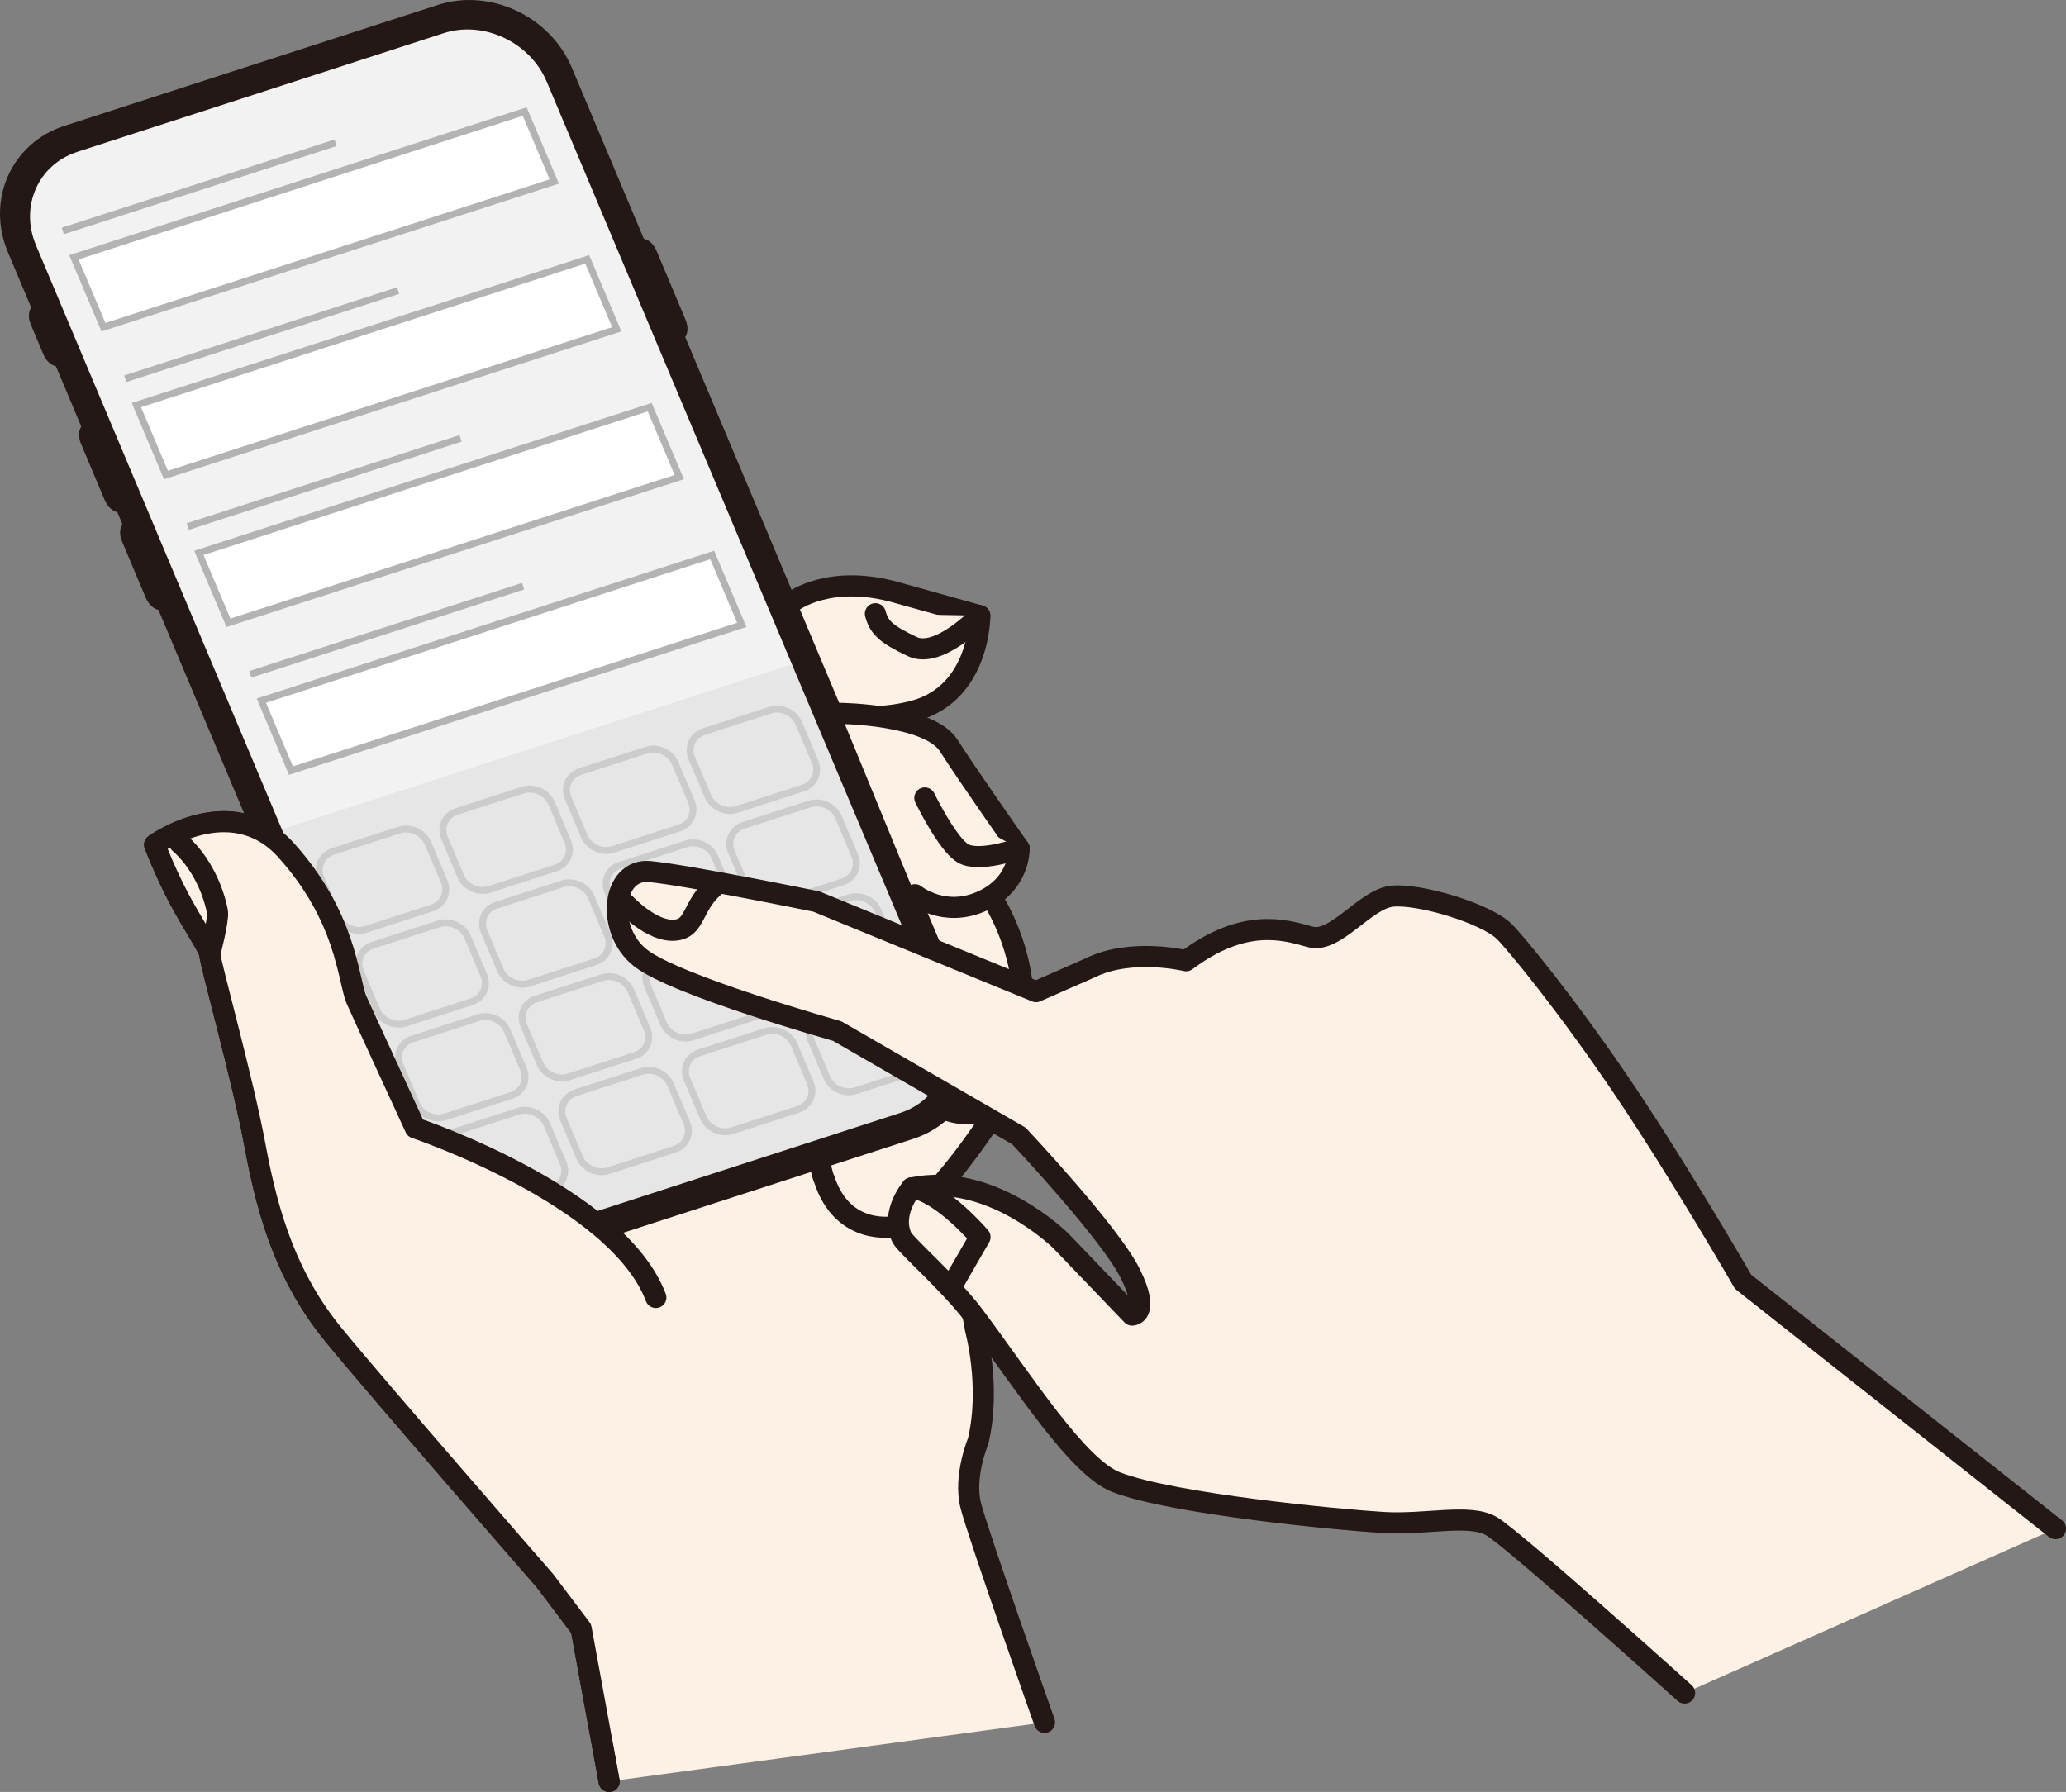 <?xml version="1.0" encoding="UTF-8"?><svg id="_レイヤー_2" xmlns="http://www.w3.org/2000/svg" viewBox="0 0 478.86 415.45"><rect x="0" y="0" width="478.86" height="415.45" fill="#808080" stroke="none"/><defs><style>.cls-1{fill:#fdf0e4;}.cls-1,.cls-2{stroke-linecap:round;stroke-linejoin:round;}.cls-1,.cls-2,.cls-3{stroke:#231815;stroke-width:4.89px;}.cls-4{fill:#f2f2f2;}.cls-5{fill:#e6e6e6;}.cls-6,.cls-7{fill:#fff;}.cls-2,.cls-3,.cls-8{fill:none;}.cls-7{stroke:#b3b3b3;}.cls-7,.cls-3,.cls-8{stroke-miterlimit:10;}.cls-7,.cls-8{stroke-width:1.6px;}.cls-8{stroke:#ccc;}</style></defs><g id="text"><g><g><path class="cls-1" d="m183.81,139.43s8.56-6.55,24.3-1.98l18.99,5.3s.14,17.96-15.28,22.09c-8.77,2.35-16.54.93-16.54.93"/><path class="cls-1" d="m141.18,413.01l-6.49-35.43-8.39-11.11s-38.73-44.42-49.12-57.16c-10.39-12.74-14.96-26.89-17.98-43.21-3.02-16.34-10.48-42.59-10.58-44.93-.05-1.17-4.09-7.08-7.25-13.08-3.21-6.09-5.54-12.25-5.54-12.25,0,0,17.79-12.81,30.45,1.25,0,0,138.89,47.22,140.43,48.78,1.54,1.56,17.59,49.83,19.39,62.34,0,0,3.64,13.17.62,25.9,0,0-3.42,8.17-1.73,14.88,1.69,6.71,17.11,50.32,17.11,50.32"/><path class="cls-1" d="m229.67,259.35s-12.38,19.29-22.31,25.01c0,0-11.96,2.43-16.3-10.92,0,0-6.22-12.84,12.55-25.65,18.77-12.81,36.89-2.96,26.06,11.56Z"/><path class="cls-1" d="m229.96,208.29s7.92,11.72,7.19,26.82c-.73,15.1,1.6,17.34-1.88,19.71-3.48,2.37-15.52,7.22-21.11-2.15,0,0-5.09-21.78-7.48-35.11-2.39-13.33,2.49-18.17,2.49-18.17,0,0,19.47,6.64,20.8,8.9Z"/><g><g><path class="cls-6" d="m10.26,72.18s-.35.11-.77.25c-.42.14-.47.99-.09,1.88l2.88,6.84c.38.9,1.04,1.52,1.46,1.39.42-.14.77-.26.77-.26"/><path class="cls-6" d="m21.88,99.8s-.35.11-.77.25c-.43.13-.46.98-.09,1.88l5.49,13.04c.38.9,1.04,1.52,1.46,1.38.43-.14.77-.25.77-.25"/><path class="cls-6" d="m155.79,77.25s.35-.12.78-.25c.42-.14.46-.98.09-1.88l-6.73-16c-.38-.9-1.04-1.52-1.46-1.38-.43.14-.78.25-.78.25"/><path class="cls-6" d="m31.4,122.44s-.35.12-.77.26c-.43.14-.47.98-.09,1.88l5.49,13.04c.38.9,1.04,1.52,1.46,1.38.43-.14.78-.25.78-.25"/><path class="cls-6" d="m51.61,41.35c.22.51-.03,1.06-.55,1.23-.51.17-1.11-.11-1.32-.62-.22-.51.03-1.06.54-1.23.52-.17,1.11.11,1.32.62Z"/></g><g><path class="cls-3" d="m222.48,235.72c4.53,10.77-.67,22.47-11.57,25.99l-86.59,28.05c-10.89,3.53-23.51-2.39-28.04-13.16L4.08,57.51c-4.53-10.77.68-22.46,11.57-25.99L102.24,3.47c10.89-3.53,23.51,2.39,28.04,13.16l92.2,219.1Z"/><path class="cls-6" d="m124.46,287.87c-10.44,3.38-22.53-2.3-26.87-12.61L6.08,57.79c-4.34-10.32.65-21.53,11.09-24.91L102.1,5.36c10.44-3.38,22.53,2.3,26.87,12.62l91.51,217.46c4.34,10.31-.65,21.53-11.08,24.91l-84.94,27.52Z"/><g><path class="cls-4" d="m128.97,17.98c-4.34-10.32-16.44-16-26.87-12.62L17.16,32.88c-10.44,3.38-15.43,14.59-11.09,24.91l56.89,135.18,122.93-39.74L128.97,17.98Z"/><path class="cls-5" d="m62.96,192.97l34.63,82.29c4.34,10.31,16.43,15.99,26.87,12.61l84.94-27.52c10.44-3.38,15.42-14.59,11.08-24.91l-34.6-82.21-122.93,39.74Z"/><polygon class="cls-7" points="128.47 42.08 23.98 75.86 17.13 59.65 121.62 25.87 128.47 42.08"/><polygon class="cls-7" points="142.96 76.34 38.47 110.13 31.61 93.92 136.11 60.13 142.96 76.34"/><polygon class="cls-7" points="157.44 110.61 52.95 144.39 46.1 128.18 150.59 94.4 157.44 110.61"/><polygon class="cls-7" points="171.93 144.87 67.44 178.66 60.58 162.44 165.08 128.66 171.93 144.87"/><g><g><path class="cls-5" d="m160.34,175.75c-1.07-2.53.19-5.3,2.81-6.14l15.32-4.95c2.62-.85,5.63.53,6.7,3.07l3.74,8.84c1.07,2.53-.19,5.3-2.81,6.14l-15.32,4.95c-2.62.85-5.63-.53-6.7-3.07l-3.74-8.84Z"/><path class="cls-8" d="m160.34,175.75c-1.07-2.53.19-5.3,2.81-6.14l15.32-4.95c2.62-.85,5.63.53,6.7,3.07l3.74,8.84c1.07,2.53-.19,5.3-2.81,6.14l-15.32,4.95c-2.62.85-5.63-.53-6.7-3.07l-3.74-8.84Z"/></g><g><path class="cls-5" d="m131.68,185.01c-1.07-2.53.19-5.3,2.81-6.14l15.32-4.95c2.62-.85,5.63.53,6.7,3.07l3.74,8.84c1.07,2.53-.19,5.3-2.81,6.14l-15.32,4.95c-2.62.85-5.63-.53-6.7-3.07l-3.74-8.84Z"/><path class="cls-8" d="m131.68,185.01c-1.07-2.53.19-5.3,2.81-6.14l15.32-4.95c2.62-.85,5.63.53,6.7,3.07l3.74,8.84c1.07,2.53-.19,5.3-2.81,6.14l-15.32,4.95c-2.62.85-5.63-.53-6.7-3.07l-3.74-8.84Z"/></g><g><path class="cls-5" d="m103.03,194.28c-1.07-2.53.19-5.3,2.81-6.14l15.32-4.95c2.62-.85,5.63.53,6.7,3.07l3.74,8.84c1.07,2.53-.19,5.3-2.81,6.14l-15.32,4.95c-2.62.85-5.63-.53-6.7-3.07l-3.74-8.84Z"/><path class="cls-8" d="m103.03,194.28c-1.07-2.53.19-5.3,2.81-6.14l15.32-4.95c2.62-.85,5.63.53,6.7,3.07l3.74,8.84c1.07,2.53-.19,5.3-2.81,6.14l-15.32,4.95c-2.62.85-5.63-.53-6.7-3.07l-3.74-8.84Z"/></g><g><path class="cls-5" d="m74.37,203.54c-1.07-2.53.19-5.3,2.81-6.14l15.32-4.95c2.62-.85,5.63.53,6.7,3.07l3.74,8.84c1.07,2.53-.19,5.3-2.81,6.14l-15.32,4.95c-2.62.85-5.63-.53-6.7-3.07l-3.74-8.84Z"/><path class="cls-8" d="m74.37,203.54c-1.07-2.53.19-5.3,2.81-6.14l15.32-4.95c2.62-.85,5.63.53,6.7,3.07l3.74,8.84c1.07,2.53-.19,5.3-2.81,6.14l-15.32,4.95c-2.62.85-5.63-.53-6.7-3.07l-3.74-8.84Z"/></g><g><path class="cls-5" d="m169.53,197.49c-1.07-2.53.19-5.3,2.81-6.14l15.32-4.95c2.62-.85,5.63.53,6.7,3.07l3.74,8.84c1.07,2.53-.19,5.3-2.81,6.14l-15.32,4.95c-2.62.85-5.63-.53-6.7-3.07l-3.74-8.84Z"/><path class="cls-8" d="m169.53,197.49c-1.07-2.53.19-5.3,2.81-6.14l15.32-4.95c2.62-.85,5.63.53,6.7,3.07l3.74,8.84c1.07,2.53-.19,5.3-2.81,6.14l-15.32,4.95c-2.62.85-5.63-.53-6.7-3.07l-3.74-8.84Z"/></g><g><path class="cls-5" d="m140.87,206.75c-1.07-2.53.19-5.3,2.81-6.14l15.32-4.95c2.62-.85,5.63.53,6.7,3.07l3.74,8.84c1.07,2.53-.19,5.3-2.81,6.14l-15.32,4.95c-2.62.85-5.63-.53-6.7-3.07l-3.74-8.84Z"/><path class="cls-8" d="m140.87,206.75c-1.07-2.53.19-5.3,2.81-6.14l15.32-4.95c2.62-.85,5.63.53,6.7,3.07l3.74,8.84c1.07,2.53-.19,5.3-2.81,6.14l-15.32,4.95c-2.62.85-5.63-.53-6.7-3.07l-3.74-8.84Z"/></g><g><path class="cls-5" d="m112.22,216.01c-1.07-2.53.19-5.3,2.81-6.14l15.32-4.95c2.62-.85,5.63.53,6.7,3.07l3.74,8.84c1.07,2.53-.19,5.3-2.81,6.14l-15.32,4.95c-2.62.85-5.63-.53-6.7-3.07l-3.74-8.84Z"/><path class="cls-8" d="m112.22,216.01c-1.07-2.53.19-5.3,2.81-6.14l15.32-4.95c2.62-.85,5.63.53,6.7,3.07l3.74,8.84c1.07,2.53-.19,5.3-2.81,6.14l-15.32,4.95c-2.62.85-5.63-.53-6.7-3.07l-3.74-8.84Z"/></g><g><path class="cls-5" d="m83.56,225.28c-1.07-2.53.19-5.3,2.81-6.14l15.32-4.95c2.62-.85,5.63.53,6.7,3.07l3.74,8.84c1.07,2.53-.19,5.3-2.81,6.14l-15.32,4.95c-2.62.85-5.63-.53-6.7-3.07l-3.74-8.84Z"/><path class="cls-8" d="m83.56,225.28c-1.07-2.53.19-5.3,2.81-6.14l15.32-4.95c2.62-.85,5.63.53,6.7,3.07l3.74,8.84c1.07,2.53-.19,5.3-2.81,6.14l-15.32,4.95c-2.62.85-5.63-.53-6.7-3.07l-3.74-8.84Z"/></g><g><path class="cls-5" d="m178.72,219.22c-1.07-2.53.19-5.3,2.81-6.14l15.32-4.95c2.62-.85,5.63.53,6.7,3.07l3.74,8.84c1.07,2.53-.19,5.3-2.81,6.14l-15.32,4.95c-2.62.85-5.63-.53-6.7-3.07l-3.74-8.84Z"/><path class="cls-8" d="m178.72,219.22c-1.07-2.53.19-5.3,2.81-6.14l15.32-4.95c2.62-.85,5.63.53,6.7,3.07l3.74,8.84c1.07,2.53-.19,5.3-2.81,6.14l-15.32,4.95c-2.62.85-5.63-.53-6.7-3.07l-3.74-8.84Z"/></g><g><path class="cls-5" d="m150.06,228.49c-1.07-2.53.19-5.3,2.81-6.14l15.32-4.95c2.62-.85,5.63.53,6.7,3.07l3.74,8.84c1.07,2.53-.19,5.3-2.81,6.14l-15.32,4.95c-2.62.85-5.63-.53-6.7-3.07l-3.74-8.84Z"/><path class="cls-8" d="m150.06,228.49c-1.07-2.53.19-5.3,2.81-6.14l15.32-4.95c2.62-.85,5.63.53,6.7,3.07l3.74,8.84c1.07,2.53-.19,5.3-2.81,6.14l-15.32,4.95c-2.62.85-5.63-.53-6.7-3.07l-3.74-8.84Z"/></g><g><path class="cls-5" d="m121.41,237.75c-1.07-2.53.19-5.3,2.81-6.14l15.32-4.95c2.62-.85,5.63.53,6.7,3.07l3.74,8.84c1.07,2.53-.19,5.3-2.81,6.14l-15.32,4.95c-2.62.85-5.63-.53-6.7-3.07l-3.74-8.84Z"/><path class="cls-8" d="m121.41,237.75c-1.07-2.53.19-5.3,2.81-6.14l15.32-4.95c2.62-.85,5.63.53,6.7,3.07l3.74,8.84c1.07,2.53-.19,5.3-2.81,6.14l-15.32,4.95c-2.62.85-5.63-.53-6.7-3.07l-3.74-8.84Z"/></g><g><path class="cls-5" d="m92.75,247.02c-1.07-2.53.19-5.3,2.81-6.14l15.32-4.95c2.62-.85,5.63.53,6.7,3.07l3.74,8.84c1.07,2.53-.19,5.3-2.81,6.14l-15.32,4.95c-2.62.85-5.63-.53-6.7-3.07l-3.74-8.84Z"/><path class="cls-8" d="m92.75,247.02c-1.07-2.53.19-5.3,2.81-6.14l15.32-4.95c2.62-.85,5.63.53,6.7,3.07l3.74,8.84c1.07,2.53-.19,5.3-2.81,6.14l-15.32,4.95c-2.62.85-5.63-.53-6.7-3.07l-3.74-8.84Z"/></g><g><path class="cls-5" d="m187.91,240.96c-1.07-2.53.19-5.3,2.81-6.14l15.32-4.95c2.62-.85,5.63.53,6.7,3.07l3.74,8.84c1.07,2.53-.19,5.3-2.81,6.14l-15.32,4.95c-2.62.85-5.63-.53-6.7-3.07l-3.74-8.84Z"/><path class="cls-8" d="m187.91,240.96c-1.07-2.53.19-5.3,2.81-6.14l15.32-4.95c2.62-.85,5.63.53,6.7,3.07l3.74,8.84c1.07,2.53-.19,5.3-2.81,6.14l-15.32,4.95c-2.62.85-5.63-.53-6.7-3.07l-3.74-8.84Z"/></g><g><path class="cls-5" d="m159.25,250.23c-1.07-2.53.19-5.3,2.81-6.14l15.32-4.95c2.62-.85,5.63.53,6.7,3.07l3.74,8.84c1.07,2.53-.19,5.3-2.81,6.14l-15.32,4.95c-2.62.85-5.63-.53-6.7-3.07l-3.74-8.84Z"/><path class="cls-8" d="m159.25,250.23c-1.07-2.53.19-5.3,2.81-6.14l15.32-4.95c2.62-.85,5.63.53,6.7,3.07l3.74,8.84c1.07,2.53-.19,5.3-2.81,6.14l-15.32,4.95c-2.62.85-5.63-.53-6.7-3.07l-3.74-8.84Z"/></g><g><path class="cls-5" d="m130.6,259.49c-1.07-2.53.19-5.3,2.81-6.14l15.32-4.95c2.62-.85,5.63.53,6.7,3.07l3.74,8.84c1.07,2.53-.19,5.3-2.81,6.14l-15.32,4.95c-2.62.85-5.63-.53-6.7-3.07l-3.74-8.84Z"/><path class="cls-8" d="m130.6,259.49c-1.07-2.53.19-5.3,2.81-6.14l15.32-4.95c2.62-.85,5.63.53,6.7,3.07l3.74,8.84c1.07,2.53-.19,5.3-2.81,6.14l-15.32,4.95c-2.62.85-5.63-.53-6.7-3.07l-3.74-8.84Z"/></g><g><path class="cls-5" d="m101.94,268.75c-1.07-2.53.19-5.3,2.81-6.14l15.32-4.95c2.62-.85,5.63.53,6.7,3.07l3.74,8.84c1.07,2.53-.19,5.3-2.81,6.14l-15.32,4.95c-2.62.85-5.63-.53-6.7-3.07l-3.74-8.84Z"/><path class="cls-8" d="m101.94,268.75c-1.07-2.53.19-5.3,2.81-6.14l15.32-4.95c2.62-.85,5.63.53,6.7,3.07l3.74,8.84c1.07,2.53-.19,5.3-2.81,6.14l-15.32,4.95c-2.62.85-5.63-.53-6.7-3.07l-3.74-8.84Z"/></g></g><line class="cls-7" x1="58" y1="156.34" x2="121.25" y2="135.9"/><line class="cls-7" x1="43.52" y1="122.08" x2="106.76" y2="101.63"/><line class="cls-7" x1="29.03" y1="87.81" x2="92.28" y2="67.37"/><line class="cls-7" x1="14.55" y1="53.55" x2="77.79" y2="33.1"/></g><path class="cls-3" d="m124.46,287.87c-10.44,3.38-22.53-2.3-26.87-12.61L6.08,57.79c-4.34-10.32.65-21.53,11.09-24.91L102.1,5.36c10.44-3.38,22.53,2.3,26.87,12.62l91.51,217.46c4.34,10.31-.65,21.53-11.08,24.91l-84.94,27.52Z"/><path class="cls-3" d="m10.26,72.18s-.35.11-.77.25c-.42.14-.47.99-.09,1.88l2.88,6.84c.38.9,1.04,1.52,1.46,1.39.42-.14.77-.26.77-.26"/><path class="cls-3" d="m21.88,99.8s-.35.11-.77.25c-.43.13-.46.98-.09,1.88l5.49,13.04c.38.9,1.04,1.52,1.46,1.38.43-.14.77-.25.77-.25"/><path class="cls-3" d="m155.79,77.25s.35-.12.78-.25c.42-.14.46-.98.09-1.88l-6.73-16c-.38-.9-1.04-1.52-1.46-1.38-.43.14-.78.25-.78.25"/><path class="cls-3" d="m31.4,122.44s-.35.12-.77.26c-.43.14-.47.98-.09,1.88l5.49,13.04c.38.9,1.04,1.52,1.46,1.38.43-.14.78-.25.78-.25"/></g></g><g><path class="cls-1" d="m152.01,300.81c-8.95-23.61-55.75-39.3-55.75-39.3,0,0-13.46-29.23-13.72-29.92-1.92-5.06-2.39-19.11-16.25-34.5-12.66-14.06-30.45-1.25-30.45-1.25,0,0,2.33,6.16,5.54,12.25,3.16,6,7.2,11.92,7.25,13.08.09,2.34,7.56,28.6,10.58,44.93,3.02,16.32,7.59,30.47,17.98,43.21,10.39,12.74,49.12,57.16,49.12,57.16l8.39,11.11,6.49,35.43"/><path class="cls-2" d="m48.63,221.17s2.08-7.91,1.77-9.77c-.31-1.85-2.24-10.2-8.81-15.99"/></g><path class="cls-1" d="m194.79,165.39s20.49.23,25.1,7.45c4.61,7.22,16.33,23.88,16.33,23.88,0,0,.28,8.19-8.58,12.19-8.86,4-15.57-1.48-15.57-1.48"/><path class="cls-1" d="m236.22,196.72s-9.41,3.37-13.08,1.09c-3.67-2.28-8.78-12.81-8.78-12.81"/><path class="cls-1" d="m227.1,142.74s-9.53,10.07-15.66,7.16c-6.13-2.92-7.68-4.41-8.54-7.62"/><path class="cls-1" d="m234.16,250.7s-7.9.03-7.83-8.24c.06-8.27,2.91-12.62,2.91-12.62"/></g><g><path class="cls-1" d="m476.42,354.4l-72.4-57.23s-14.49-25.05-27.2-43.98c-13.76-20.49-25.9-35.05-28.17-37.25-4.37-4.23-19.62-8.78-25.93-8.17-6.31.61-13.22,11.1-19.06,9.43-5.85-1.67-15.25-4.55-28.74,5.54,0,0-12.7-3.08-22.23,1.64l-12.55,5.52-50.93-20.89s-29.69-6.08-38.56-6.94c-8.87-.86-10.39,13.58-2.19,20.02,8.2,6.44,45.56,16.94,45.56,16.94l42.14,24.33s21.11,22.41,25.83,31.94c4.71,9.53.41,9.6.41,9.6l-16.47-17.17s-16.21-16.17-34.6-12.32c0,0-4.96,5.65-2.34,11.42.84,1.86,11.16,10.71,16.75,18.18,11.78,15.76,24.04,35.19,33.02,38.64,13.24,5.09,51.99,8.74,61.87,9.33,9.87.59,19.95-2.11,25.05.84,5.11,2.95,44.78,38.69,44.78,38.69"/><path class="cls-2" d="m144.92,209.54s6.05,6.47,11.35,6.12c5.3-.34,3.82-5.87,10.06-10.78"/><path class="cls-2" d="m221.25,297.02l5.9-10.22s-8.98-10.55-15.85-11.41"/></g></g></g></svg>